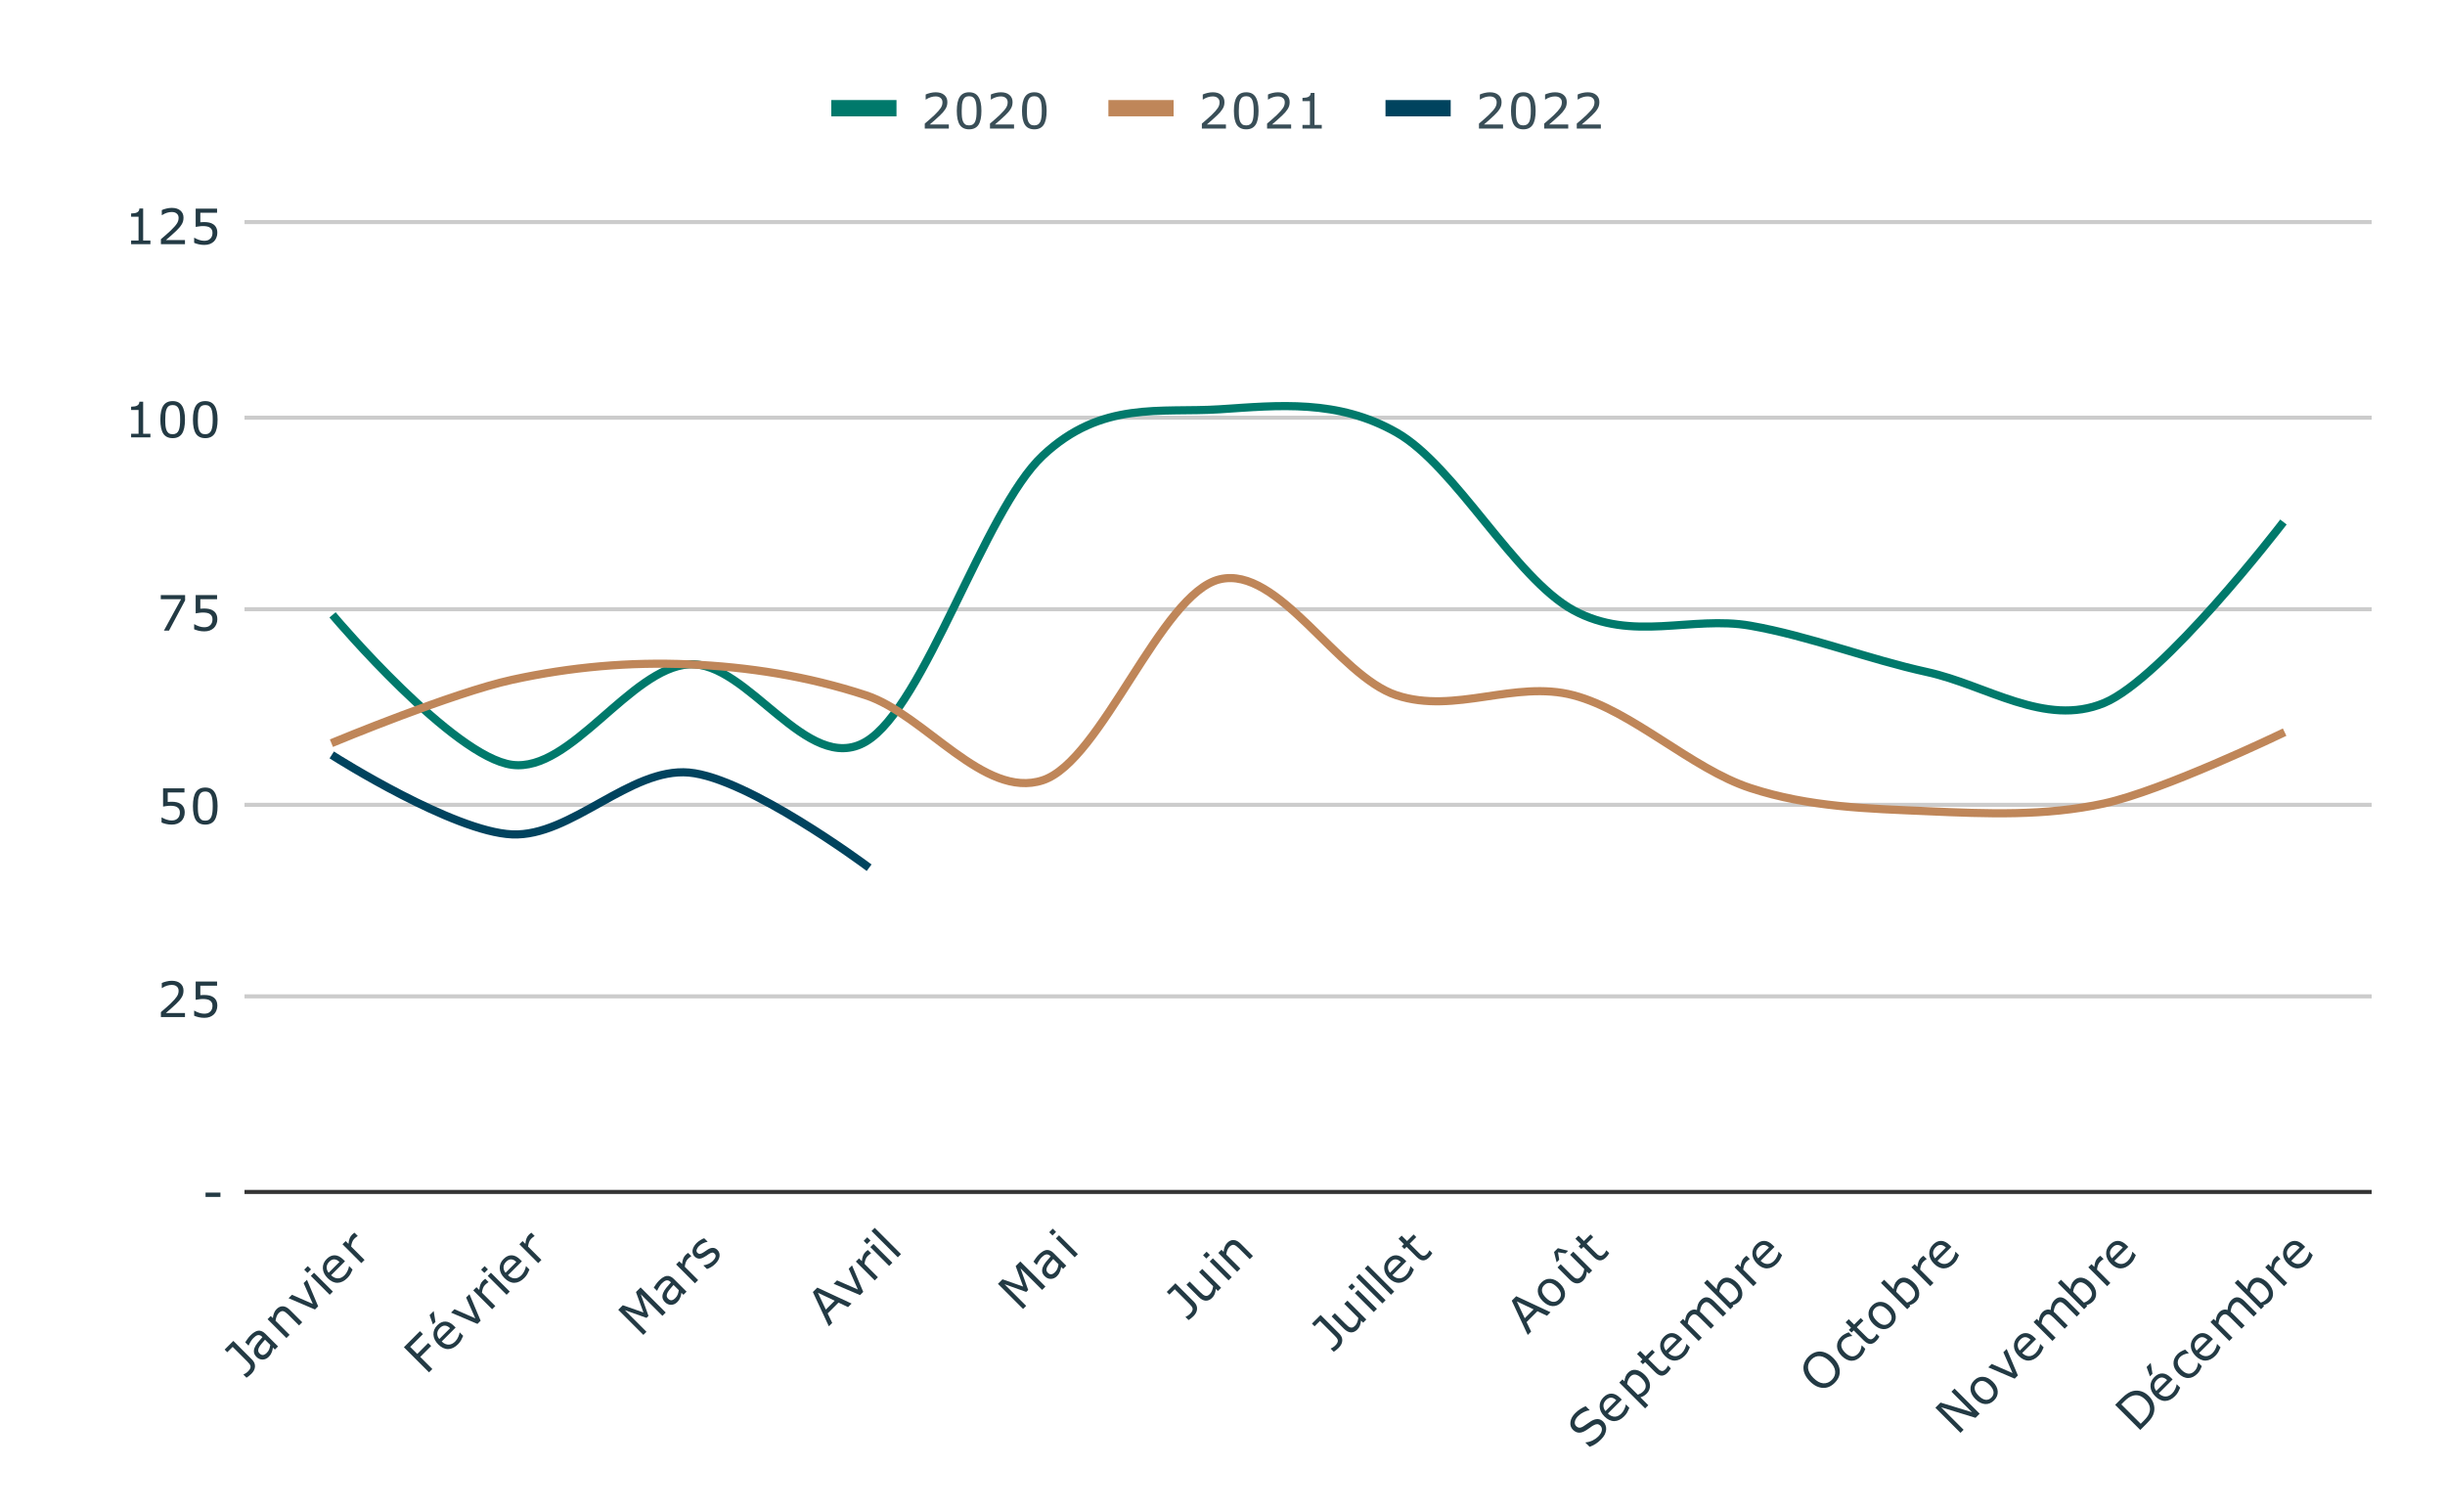 <svg version="1.1" viewBox="0.0 0.0 600.0 371.0" fill="none" stroke="none" stroke-linecap="square" stroke-miterlimit="10" width="600" height="371" xmlns:xlink="http://www.w3.org/1999/xlink" xmlns="http://www.w3.org/2000/svg"><path fill="#ffffff" d="M0 0L600.0 0L600.0 371.0L0 371.0L0 0Z" fill-rule="nonzero"/><path stroke="#333333" stroke-width="1.0" stroke-linecap="butt" d="M60.5 292.5L581.5 292.5" fill-rule="nonzero"/><path stroke="#cccccc" stroke-width="1.0" stroke-linecap="butt" d="M60.5 244.5L581.5 244.5" fill-rule="nonzero"/><path stroke="#cccccc" stroke-width="1.0" stroke-linecap="butt" d="M60.5 197.5L581.5 197.5" fill-rule="nonzero"/><path stroke="#cccccc" stroke-width="1.0" stroke-linecap="butt" d="M60.5 149.5L581.5 149.5" fill-rule="nonzero"/><path stroke="#cccccc" stroke-width="1.0" stroke-linecap="butt" d="M60.5 102.5L581.5 102.5" fill-rule="nonzero"/><path stroke="#cccccc" stroke-width="1.0" stroke-linecap="butt" d="M60.5 54.5L581.5 54.5" fill-rule="nonzero"/><clipPath id="id_0"><path d="M60.55 54.917L581.45 54.917L581.45 292.003L60.55 292.003L60.55 54.917Z" clip-rule="nonzero"/></clipPath><path stroke="#00796b" stroke-width="2.0" stroke-linecap="butt" clip-path="url(#id_0)" d="M82.254 151.648C82.254 151.648 111.193 185.788 125.662 187.685C140.132 189.582 154.601 163.976 169.071 163.028C183.54 162.08 198.01 190.53 212.479 181.995C226.949 173.46 241.418 125.41 255.887 111.817C270.357 98.224 284.826 101.386 299.296 100.437C313.765 99.489 328.235 97.908 342.704 106.127C357.174 114.346 371.643 141.848 386.113 149.751C400.582 157.654 415.051 151.016 429.521 153.544C443.99 156.073 458.46 161.763 472.929 164.925C487.399 168.086 501.868 178.518 516.337 172.511C530.807 166.505 559.746 128.888 559.746 128.888" fill-rule="nonzero"/><path stroke="#bf8659" stroke-width="2.0" stroke-linecap="butt" clip-path="url(#id_0)" d="M82.254 181.995C82.254 181.995 111.193 169.982 125.662 166.821C140.132 163.66 154.601 162.396 169.071 163.028C183.54 163.66 198.01 165.873 212.479 170.615C226.949 175.356 241.418 196.22 255.887 191.478C270.357 186.737 284.826 145.642 299.296 142.164C313.765 138.687 328.235 165.873 342.704 170.615C357.174 175.356 371.643 166.821 386.113 170.615C400.582 174.408 415.051 188.633 429.521 193.375C443.99 198.117 458.46 198.433 472.929 199.065C487.399 199.697 501.868 200.329 516.337 197.168C530.807 194.007 559.746 180.098 559.746 180.098" fill-rule="nonzero"/><path stroke="#00435e" stroke-width="2.0" stroke-linecap="butt" clip-path="url(#id_0)" d="M82.254 185.788C82.254 185.788 111.193 204.123 125.662 204.755C140.132 205.387 154.601 188.317 169.071 189.582C183.54 190.846 212.479 212.342 212.479 212.342" fill-rule="nonzero"/><path fill="#000000" fill-opacity="0.0" clip-path="url(#id_0)" d="M85.254 151.648C85.254 153.305 83.911 154.648 82.254 154.648C80.597 154.648 79.254 153.305 79.254 151.648C79.254 149.991 80.597 148.648 82.254 148.648C83.911 148.648 85.254 149.991 85.254 151.648Z" fill-rule="nonzero"/><path fill="#000000" fill-opacity="0.0" clip-path="url(#id_0)" d="M128.662 187.685C128.662 189.342 127.319 190.685 125.662 190.685C124.006 190.685 122.662 189.342 122.662 187.685C122.662 186.028 124.006 184.685 125.662 184.685C127.319 184.685 128.662 186.028 128.662 187.685Z" fill-rule="nonzero"/><path fill="#000000" fill-opacity="0.0" clip-path="url(#id_0)" d="M172.071 163.028C172.071 164.685 170.728 166.028 169.071 166.028C167.414 166.028 166.071 164.685 166.071 163.028C166.071 161.371 167.414 160.028 169.071 160.028C170.728 160.028 172.071 161.371 172.071 163.028Z" fill-rule="nonzero"/><path fill="#000000" fill-opacity="0.0" clip-path="url(#id_0)" d="M215.479 181.995C215.479 183.652 214.136 184.995 212.479 184.995C210.822 184.995 209.479 183.652 209.479 181.995C209.479 180.338 210.822 178.995 212.479 178.995C214.136 178.995 215.479 180.338 215.479 181.995Z" fill-rule="nonzero"/><path fill="#000000" fill-opacity="0.0" clip-path="url(#id_0)" d="M258.887 111.817C258.887 113.474 257.544 114.817 255.887 114.817C254.231 114.817 252.887 113.474 252.887 111.817C252.887 110.16 254.231 108.817 255.887 108.817C257.544 108.817 258.887 110.16 258.887 111.817Z" fill-rule="nonzero"/><path fill="#000000" fill-opacity="0.0" clip-path="url(#id_0)" d="M302.296 100.437C302.296 102.094 300.953 103.437 299.296 103.437C297.639 103.437 296.296 102.094 296.296 100.437C296.296 98.78 297.639 97.437 299.296 97.437C300.953 97.437 302.296 98.78 302.296 100.437Z" fill-rule="nonzero"/><path fill="#000000" fill-opacity="0.0" clip-path="url(#id_0)" d="M345.704 106.127C345.704 107.784 344.361 109.127 342.704 109.127C341.047 109.127 339.704 107.784 339.704 106.127C339.704 104.47 341.047 103.127 342.704 103.127C344.361 103.127 345.704 104.47 345.704 106.127Z" fill-rule="nonzero"/><path fill="#000000" fill-opacity="0.0" clip-path="url(#id_0)" d="M389.113 149.751C389.113 151.408 387.769 152.751 386.113 152.751C384.456 152.751 383.113 151.408 383.113 149.751C383.113 148.094 384.456 146.751 386.113 146.751C387.769 146.751 389.113 148.094 389.113 149.751Z" fill-rule="nonzero"/><path fill="#000000" fill-opacity="0.0" clip-path="url(#id_0)" d="M432.521 153.544C432.521 155.201 431.178 156.544 429.521 156.544C427.864 156.544 426.521 155.201 426.521 153.544C426.521 151.888 427.864 150.544 429.521 150.544C431.178 150.544 432.521 151.888 432.521 153.544Z" fill-rule="nonzero"/><path fill="#000000" fill-opacity="0.0" clip-path="url(#id_0)" d="M475.929 164.925C475.929 166.581 474.586 167.925 472.929 167.925C471.272 167.925 469.929 166.581 469.929 164.925C469.929 163.268 471.272 161.925 472.929 161.925C474.586 161.925 475.929 163.268 475.929 164.925Z" fill-rule="nonzero"/><path fill="#000000" fill-opacity="0.0" clip-path="url(#id_0)" d="M519.337 172.511C519.337 174.168 517.994 175.511 516.337 175.511C514.681 175.511 513.337 174.168 513.337 172.511C513.337 170.855 514.681 169.511 516.337 169.511C517.994 169.511 519.337 170.855 519.337 172.511Z" fill-rule="nonzero"/><path fill="#000000" fill-opacity="0.0" clip-path="url(#id_0)" d="M562.746 128.888C562.746 130.544 561.403 131.888 559.746 131.888C558.089 131.888 556.746 130.544 556.746 128.888C556.746 127.231 558.089 125.888 559.746 125.888C561.403 125.888 562.746 127.231 562.746 128.888Z" fill-rule="nonzero"/><path fill="#000000" fill-opacity="0.0" clip-path="url(#id_0)" d="M85.254 181.995C85.254 183.652 83.911 184.995 82.254 184.995C80.597 184.995 79.254 183.652 79.254 181.995C79.254 180.338 80.597 178.995 82.254 178.995C83.911 178.995 85.254 180.338 85.254 181.995Z" fill-rule="nonzero"/><path fill="#000000" fill-opacity="0.0" clip-path="url(#id_0)" d="M128.662 166.821C128.662 168.478 127.319 169.821 125.662 169.821C124.006 169.821 122.662 168.478 122.662 166.821C122.662 165.164 124.006 163.821 125.662 163.821C127.319 163.821 128.662 165.164 128.662 166.821Z" fill-rule="nonzero"/><path fill="#000000" fill-opacity="0.0" clip-path="url(#id_0)" d="M172.071 163.028C172.071 164.685 170.728 166.028 169.071 166.028C167.414 166.028 166.071 164.685 166.071 163.028C166.071 161.371 167.414 160.028 169.071 160.028C170.728 160.028 172.071 161.371 172.071 163.028Z" fill-rule="nonzero"/><path fill="#000000" fill-opacity="0.0" clip-path="url(#id_0)" d="M215.479 170.615C215.479 172.272 214.136 173.615 212.479 173.615C210.822 173.615 209.479 172.272 209.479 170.615C209.479 168.958 210.822 167.615 212.479 167.615C214.136 167.615 215.479 168.958 215.479 170.615Z" fill-rule="nonzero"/><path fill="#000000" fill-opacity="0.0" clip-path="url(#id_0)" d="M258.887 191.478C258.887 193.135 257.544 194.478 255.887 194.478C254.231 194.478 252.887 193.135 252.887 191.478C252.887 189.821 254.231 188.478 255.887 188.478C257.544 188.478 258.887 189.821 258.887 191.478Z" fill-rule="nonzero"/><path fill="#000000" fill-opacity="0.0" clip-path="url(#id_0)" d="M302.296 142.164C302.296 143.821 300.953 145.164 299.296 145.164C297.639 145.164 296.296 143.821 296.296 142.164C296.296 140.507 297.639 139.164 299.296 139.164C300.953 139.164 302.296 140.507 302.296 142.164Z" fill-rule="nonzero"/><path fill="#000000" fill-opacity="0.0" clip-path="url(#id_0)" d="M345.704 170.615C345.704 172.272 344.361 173.615 342.704 173.615C341.047 173.615 339.704 172.272 339.704 170.615C339.704 168.958 341.047 167.615 342.704 167.615C344.361 167.615 345.704 168.958 345.704 170.615Z" fill-rule="nonzero"/><path fill="#000000" fill-opacity="0.0" clip-path="url(#id_0)" d="M389.113 170.615C389.113 172.272 387.769 173.615 386.113 173.615C384.456 173.615 383.113 172.272 383.113 170.615C383.113 168.958 384.456 167.615 386.113 167.615C387.769 167.615 389.113 168.958 389.113 170.615Z" fill-rule="nonzero"/><path fill="#000000" fill-opacity="0.0" clip-path="url(#id_0)" d="M432.521 193.375C432.521 195.032 431.178 196.375 429.521 196.375C427.864 196.375 426.521 195.032 426.521 193.375C426.521 191.718 427.864 190.375 429.521 190.375C431.178 190.375 432.521 191.718 432.521 193.375Z" fill-rule="nonzero"/><path fill="#000000" fill-opacity="0.0" clip-path="url(#id_0)" d="M475.929 199.065C475.929 200.722 474.586 202.065 472.929 202.065C471.272 202.065 469.929 200.722 469.929 199.065C469.929 197.408 471.272 196.065 472.929 196.065C474.586 196.065 475.929 197.408 475.929 199.065Z" fill-rule="nonzero"/><path fill="#000000" fill-opacity="0.0" clip-path="url(#id_0)" d="M519.337 197.168C519.337 198.825 517.994 200.168 516.337 200.168C514.681 200.168 513.337 198.825 513.337 197.168C513.337 195.511 514.681 194.168 516.337 194.168C517.994 194.168 519.337 195.511 519.337 197.168Z" fill-rule="nonzero"/><path fill="#000000" fill-opacity="0.0" clip-path="url(#id_0)" d="M562.746 180.098C562.746 181.755 561.403 183.098 559.746 183.098C558.089 183.098 556.746 181.755 556.746 180.098C556.746 178.441 558.089 177.098 559.746 177.098C561.403 177.098 562.746 178.441 562.746 180.098Z" fill-rule="nonzero"/><path fill="#000000" fill-opacity="0.0" clip-path="url(#id_0)" d="M85.254 185.788C85.254 187.445 83.911 188.788 82.254 188.788C80.597 188.788 79.254 187.445 79.254 185.788C79.254 184.131 80.597 182.788 82.254 182.788C83.911 182.788 85.254 184.131 85.254 185.788Z" fill-rule="nonzero"/><path fill="#000000" fill-opacity="0.0" clip-path="url(#id_0)" d="M128.662 204.755C128.662 206.412 127.319 207.755 125.662 207.755C124.006 207.755 122.662 206.412 122.662 204.755C122.662 203.098 124.006 201.755 125.662 201.755C127.319 201.755 128.662 203.098 128.662 204.755Z" fill-rule="nonzero"/><path fill="#000000" fill-opacity="0.0" clip-path="url(#id_0)" d="M172.071 189.582C172.071 191.238 170.728 192.582 169.071 192.582C167.414 192.582 166.071 191.238 166.071 189.582C166.071 187.925 167.414 186.582 169.071 186.582C170.728 186.582 172.071 187.925 172.071 189.582Z" fill-rule="nonzero"/><path fill="#000000" fill-opacity="0.0" clip-path="url(#id_0)" d="M215.479 212.342C215.479 213.999 214.136 215.342 212.479 215.342C210.822 215.342 209.479 213.999 209.479 212.342C209.479 210.685 210.822 209.342 212.479 209.342C214.136 209.342 215.479 210.685 215.479 212.342Z" fill-rule="nonzero"/><path fill="#233a44" d="M54.097 293.722L50.441 293.722L50.441 292.659L54.097 292.659L54.097 293.722Z" fill-rule="nonzero"/><path fill="#233a44" d="M45.394 249.586L39.487 249.586L39.487 248.367Q40.112 247.836 40.722 247.304Q41.347 246.773 41.878 246.257Q43.003 245.164 43.409 244.523Q43.831 243.882 43.831 243.132Q43.831 242.461 43.378 242.086Q42.941 241.695 42.144 241.695Q41.597 241.695 40.972 241.882Q40.362 242.07 39.769 242.461L39.706 242.461L39.706 241.226Q40.128 241.023 40.816 240.851Q41.519 240.679 42.159 240.679Q43.503 240.679 44.269 241.336Q45.034 241.976 45.034 243.086Q45.034 243.586 44.909 244.023Q44.784 244.445 44.534 244.82Q44.3 245.195 43.987 245.554Q43.691 245.898 43.253 246.32Q42.628 246.929 41.956 247.507Q41.284 248.086 40.706 248.586L45.394 248.586L45.394 249.586ZM53.331 246.82Q53.331 247.429 53.097 247.992Q52.878 248.539 52.503 248.914Q52.081 249.32 51.487 249.554Q50.909 249.773 50.144 249.773Q49.425 249.773 48.753 249.617Q48.097 249.461 47.644 249.257L47.644 248.023L47.722 248.023Q48.206 248.32 48.847 248.539Q49.503 248.757 50.112 248.757Q50.534 248.757 50.925 248.648Q51.316 248.523 51.612 248.226Q51.878 247.976 52.003 247.632Q52.144 247.273 52.144 246.804Q52.144 246.351 51.987 246.054Q51.831 245.742 51.55 245.554Q51.253 245.32 50.816 245.242Q50.378 245.148 49.831 245.148Q49.316 245.148 48.831 245.226Q48.362 245.289 48.019 245.351L48.019 240.867L53.269 240.867L53.269 241.882L49.159 241.882L49.159 244.211Q49.409 244.179 49.659 244.179Q49.925 244.164 50.128 244.164Q50.831 244.164 51.362 244.289Q51.894 244.398 52.347 244.711Q52.816 245.023 53.066 245.539Q53.331 246.039 53.331 246.82Z" fill-rule="nonzero"/><path fill="#233a44" d="M45.331 199.403Q45.331 200.012 45.097 200.575Q44.878 201.121 44.503 201.496Q44.081 201.903 43.487 202.137Q42.909 202.356 42.144 202.356Q41.425 202.356 40.753 202.2Q40.097 202.043 39.644 201.84L39.644 200.606L39.722 200.606Q40.206 200.903 40.847 201.121Q41.503 201.34 42.112 201.34Q42.534 201.34 42.925 201.231Q43.316 201.106 43.612 200.809Q43.878 200.559 44.003 200.215Q44.144 199.856 44.144 199.387Q44.144 198.934 43.987 198.637Q43.831 198.325 43.55 198.137Q43.253 197.903 42.816 197.825Q42.378 197.731 41.831 197.731Q41.316 197.731 40.831 197.809Q40.362 197.871 40.019 197.934L40.019 193.45L45.269 193.45L45.269 194.465L41.159 194.465L41.159 196.793Q41.409 196.762 41.659 196.762Q41.925 196.746 42.128 196.746Q42.831 196.746 43.362 196.871Q43.894 196.981 44.347 197.293Q44.816 197.606 45.066 198.121Q45.331 198.621 45.331 199.403ZM53.394 197.809Q53.394 200.153 52.659 201.262Q51.925 202.356 50.378 202.356Q48.8 202.356 48.066 201.246Q47.347 200.121 47.347 197.809Q47.347 195.481 48.081 194.371Q48.816 193.262 50.378 193.262Q51.941 193.262 52.659 194.403Q53.394 195.528 53.394 197.809ZM51.847 200.465Q52.05 199.981 52.128 199.34Q52.206 198.7 52.206 197.809Q52.206 196.918 52.128 196.262Q52.05 195.606 51.847 195.137Q51.644 194.684 51.284 194.465Q50.925 194.231 50.378 194.231Q49.816 194.231 49.456 194.465Q49.097 194.684 48.894 195.153Q48.691 195.59 48.612 196.293Q48.55 196.981 48.55 197.809Q48.55 198.731 48.612 199.356Q48.675 199.965 48.878 200.45Q49.081 200.903 49.425 201.153Q49.784 201.387 50.378 201.387Q50.925 201.387 51.284 201.153Q51.644 200.918 51.847 200.465Z" fill-rule="nonzero"/><path fill="#233a44" d="M45.425 147.329L41.472 154.751L40.222 154.751L44.425 147.048L39.456 147.048L39.456 146.032L45.425 146.032L45.425 147.329ZM53.331 151.985Q53.331 152.595 53.097 153.157Q52.878 153.704 52.503 154.079Q52.081 154.485 51.487 154.72Q50.909 154.939 50.144 154.939Q49.425 154.939 48.753 154.782Q48.097 154.626 47.644 154.423L47.644 153.189L47.722 153.189Q48.206 153.485 48.847 153.704Q49.503 153.923 50.112 153.923Q50.534 153.923 50.925 153.814Q51.316 153.689 51.612 153.392Q51.878 153.142 52.003 152.798Q52.144 152.439 52.144 151.97Q52.144 151.517 51.987 151.22Q51.831 150.907 51.55 150.72Q51.253 150.485 50.816 150.407Q50.378 150.314 49.831 150.314Q49.316 150.314 48.831 150.392Q48.362 150.454 48.019 150.517L48.019 146.032L53.269 146.032L53.269 147.048L49.159 147.048L49.159 149.376Q49.409 149.345 49.659 149.345Q49.925 149.329 50.128 149.329Q50.831 149.329 51.362 149.454Q51.894 149.564 52.347 149.876Q52.816 150.189 53.066 150.704Q53.331 151.204 53.331 151.985Z" fill-rule="nonzero"/><path fill="#233a44" d="M36.909 107.334L32.175 107.334L32.175 106.443L34.003 106.443L34.003 100.6L32.175 100.6L32.175 99.803Q32.55 99.803 32.972 99.74Q33.394 99.678 33.612 99.553Q33.878 99.412 34.034 99.193Q34.191 98.959 34.206 98.584L35.128 98.584L35.128 106.443L36.909 106.443L36.909 107.334ZM45.394 102.975Q45.394 105.318 44.659 106.428Q43.925 107.521 42.378 107.521Q40.8 107.521 40.066 106.412Q39.347 105.287 39.347 102.975Q39.347 100.646 40.081 99.537Q40.816 98.428 42.378 98.428Q43.941 98.428 44.659 99.568Q45.394 100.693 45.394 102.975ZM43.847 105.631Q44.05 105.146 44.128 104.506Q44.206 103.865 44.206 102.975Q44.206 102.084 44.128 101.428Q44.05 100.771 43.847 100.303Q43.644 99.85 43.284 99.631Q42.925 99.396 42.378 99.396Q41.816 99.396 41.456 99.631Q41.097 99.85 40.894 100.318Q40.691 100.756 40.612 101.459Q40.55 102.146 40.55 102.975Q40.55 103.896 40.612 104.521Q40.675 105.131 40.878 105.615Q41.081 106.068 41.425 106.318Q41.784 106.553 42.378 106.553Q42.925 106.553 43.284 106.318Q43.644 106.084 43.847 105.631ZM53.394 102.975Q53.394 105.318 52.659 106.428Q51.925 107.521 50.378 107.521Q48.8 107.521 48.066 106.412Q47.347 105.287 47.347 102.975Q47.347 100.646 48.081 99.537Q48.816 98.428 50.378 98.428Q51.941 98.428 52.659 99.568Q53.394 100.693 53.394 102.975ZM51.847 105.631Q52.05 105.146 52.128 104.506Q52.206 103.865 52.206 102.975Q52.206 102.084 52.128 101.428Q52.05 100.771 51.847 100.303Q51.644 99.85 51.284 99.631Q50.925 99.396 50.378 99.396Q49.816 99.396 49.456 99.631Q49.097 99.85 48.894 100.318Q48.691 100.756 48.612 101.459Q48.55 102.146 48.55 102.975Q48.55 103.896 48.612 104.521Q48.675 105.131 48.878 105.615Q49.081 106.068 49.425 106.318Q49.784 106.553 50.378 106.553Q50.925 106.553 51.284 106.318Q51.644 106.084 51.847 105.631Z" fill-rule="nonzero"/><path fill="#233a44" d="M36.909 59.917L32.175 59.917L32.175 59.026L34.003 59.026L34.003 53.182L32.175 53.182L32.175 52.385Q32.55 52.385 32.972 52.323Q33.394 52.26 33.612 52.135Q33.878 51.995 34.034 51.776Q34.191 51.542 34.206 51.167L35.128 51.167L35.128 59.026L36.909 59.026L36.909 59.917ZM45.394 59.917L39.487 59.917L39.487 58.698Q40.112 58.167 40.722 57.635Q41.347 57.104 41.878 56.589Q43.003 55.495 43.409 54.854Q43.831 54.214 43.831 53.464Q43.831 52.792 43.378 52.417Q42.941 52.026 42.144 52.026Q41.597 52.026 40.972 52.214Q40.362 52.401 39.769 52.792L39.706 52.792L39.706 51.557Q40.128 51.354 40.816 51.182Q41.519 51.01 42.159 51.01Q43.503 51.01 44.269 51.667Q45.034 52.307 45.034 53.417Q45.034 53.917 44.909 54.354Q44.784 54.776 44.534 55.151Q44.3 55.526 43.987 55.885Q43.691 56.229 43.253 56.651Q42.628 57.26 41.956 57.839Q41.284 58.417 40.706 58.917L45.394 58.917L45.394 59.917ZM53.331 57.151Q53.331 57.76 53.097 58.323Q52.878 58.87 52.503 59.245Q52.081 59.651 51.487 59.885Q50.909 60.104 50.144 60.104Q49.425 60.104 48.753 59.948Q48.097 59.792 47.644 59.589L47.644 58.354L47.722 58.354Q48.206 58.651 48.847 58.87Q49.503 59.089 50.112 59.089Q50.534 59.089 50.925 58.979Q51.316 58.854 51.612 58.557Q51.878 58.307 52.003 57.964Q52.144 57.604 52.144 57.135Q52.144 56.682 51.987 56.385Q51.831 56.073 51.55 55.885Q51.253 55.651 50.816 55.573Q50.378 55.479 49.831 55.479Q49.316 55.479 48.831 55.557Q48.362 55.62 48.019 55.682L48.019 51.198L53.269 51.198L53.269 52.214L49.159 52.214L49.159 54.542Q49.409 54.51 49.659 54.51Q49.925 54.495 50.128 54.495Q50.831 54.495 51.362 54.62Q51.894 54.729 52.347 55.042Q52.816 55.354 53.066 55.87Q53.331 56.37 53.331 57.151Z" fill-rule="nonzero"/><path fill="#233a44" d="M61.825 333.612Q62.632 334.419 62.577 335.358Q62.521 336.297 61.693 337.126Q61.494 337.325 61.129 337.623Q60.765 337.921 60.489 338.087L59.726 337.325L59.77 337.28Q59.991 337.17 60.301 336.993Q60.61 336.794 60.875 336.529Q61.251 336.153 61.383 335.844Q61.527 335.524 61.483 335.258Q61.428 334.982 61.218 334.706Q61.008 334.43 60.698 334.12L57.097 330.519L55.782 331.833L55.13 331.182L57.262 329.049L61.825 333.612ZM68.234 330.408L67.46 331.182L66.963 330.684Q66.93 330.872 66.886 331.182Q66.841 331.469 66.742 331.701Q66.643 331.999 66.455 332.32Q66.267 332.64 65.924 332.982Q65.306 333.601 64.455 333.634Q63.604 333.645 62.952 332.993Q62.433 332.474 62.334 331.933Q62.234 331.369 62.466 330.762Q62.698 330.154 63.218 329.502Q63.748 328.839 64.4 328.121L64.278 328Q64.013 327.734 63.748 327.668Q63.483 327.58 63.206 327.657Q62.941 327.723 62.676 327.922Q62.411 328.121 62.157 328.375Q61.859 328.674 61.56 329.149Q61.262 329.602 61.019 330.154L60.975 330.198L60.179 329.403Q60.345 329.104 60.709 328.607Q61.063 328.099 61.483 327.679Q61.969 327.193 62.422 326.917Q62.864 326.63 63.317 326.552Q63.759 326.486 64.201 326.663Q64.643 326.817 65.096 327.27L68.234 330.408ZM66.322 330.044L65.029 328.751Q64.698 329.127 64.256 329.657Q63.814 330.187 63.615 330.541Q63.361 330.972 63.361 331.391Q63.361 331.789 63.715 332.143Q64.112 332.541 64.543 332.507Q64.985 332.463 65.482 331.966Q65.891 331.557 66.079 331.06Q66.256 330.552 66.322 330.044ZM74.167 324.475L73.382 325.26L70.742 322.619Q70.432 322.31 70.112 322.078Q69.791 321.823 69.537 321.768Q69.261 321.691 68.985 321.812Q68.709 321.912 68.399 322.221Q68.079 322.542 67.88 323.05Q67.692 323.547 67.615 324.11L71.073 327.569L70.289 328.353L65.659 323.724L66.444 322.939L66.963 323.459Q67.018 322.785 67.239 322.232Q67.449 321.669 67.869 321.249Q68.609 320.509 69.46 320.564Q70.311 320.619 71.161 321.47L74.167 324.475ZM75.327 314.056L78.078 320.564L77.293 321.348L70.808 318.575L71.648 317.735L76.763 319.978L74.509 314.874L75.327 314.056ZM76.332 311.504L75.459 312.377L74.653 311.57L75.526 310.698L76.332 311.504ZM81.691 316.951L80.906 317.735L76.277 313.106L77.061 312.322L81.691 316.951ZM84.663 309.515L81.249 312.929Q81.669 313.349 82.122 313.537Q82.575 313.725 82.994 313.703Q83.403 313.692 83.801 313.493Q84.199 313.294 84.552 312.94Q85.027 312.465 85.315 311.802Q85.613 311.128 85.635 310.753L85.679 310.709L86.519 311.548Q86.287 312.112 86 312.642Q85.701 313.161 85.248 313.614Q84.099 314.763 82.829 314.797Q81.558 314.808 80.409 313.659Q79.271 312.521 79.227 311.239Q79.172 309.946 80.177 308.941Q81.116 308.002 82.177 308.046Q83.226 308.079 84.243 309.096L84.663 309.515ZM83.304 309.681Q82.685 309.062 82.044 309.04Q81.414 309.007 80.796 309.626Q80.166 310.256 80.155 310.996Q80.155 311.725 80.652 312.333L83.304 309.681ZM87.789 303.295L87.745 303.339Q87.524 303.472 87.348 303.627Q87.171 303.759 86.939 303.991Q86.585 304.345 86.408 304.853Q86.232 305.339 86.176 305.902L89.458 309.184L88.673 309.968L84.044 305.339L84.828 304.555L85.513 305.24Q85.602 304.4 85.801 303.892Q86 303.383 86.364 303.019Q86.574 302.809 86.674 302.732Q86.773 302.654 86.994 302.5L87.789 303.295Z" fill-rule="nonzero"/><path fill="#233a44" d="M103.786 327.392L100.66 330.519L102.394 332.253L105.079 329.568L105.808 330.298L103.123 332.982L106.096 335.955L105.278 336.772L99.113 330.607L103.057 326.663L103.786 327.392ZM111.808 325.779L108.394 329.193Q108.813 329.613 109.266 329.8Q109.719 329.988 110.139 329.966Q110.548 329.955 110.946 329.756Q111.344 329.557 111.697 329.204Q112.172 328.729 112.459 328.066Q112.758 327.392 112.78 327.016L112.824 326.972L113.664 327.812Q113.432 328.375 113.144 328.906Q112.846 329.425 112.393 329.878Q111.244 331.027 109.974 331.06Q108.703 331.071 107.554 329.922Q106.416 328.784 106.372 327.502Q106.316 326.21 107.322 325.204Q108.261 324.265 109.322 324.309Q110.371 324.342 111.388 325.359L111.808 325.779ZM110.449 325.945Q109.83 325.326 109.189 325.304Q108.559 325.271 107.941 325.889Q107.311 326.519 107.3 327.259Q107.3 327.989 107.797 328.596L110.449 325.945ZM106.427 321.724L106.858 324.409L106.239 325.027L105.422 322.729L106.427 321.724ZM115.2 317.592L117.951 324.099L117.166 324.884L110.681 322.111L111.52 321.271L116.636 323.514L114.382 318.409L115.2 317.592ZM119.884 314.609L119.84 314.653Q119.619 314.786 119.442 314.94Q119.265 315.073 119.033 315.305Q118.68 315.658 118.503 316.167Q118.326 316.653 118.271 317.216L121.552 320.498L120.768 321.282L116.139 316.653L116.923 315.868L117.608 316.553Q117.697 315.714 117.895 315.205Q118.094 314.697 118.459 314.333Q118.669 314.123 118.768 314.045Q118.868 313.968 119.089 313.813L119.884 314.609ZM119.74 311.504L118.868 312.377L118.061 311.57L118.934 310.698L119.74 311.504ZM125.099 316.951L124.315 317.735L119.685 313.106L120.47 312.322L125.099 316.951ZM128.071 309.515L124.657 312.929Q125.077 313.349 125.53 313.537Q125.983 313.725 126.403 313.703Q126.812 313.692 127.209 313.493Q127.607 313.294 127.961 312.94Q128.436 312.465 128.723 311.802Q129.021 311.128 129.043 310.753L129.088 310.709L129.927 311.548Q129.695 312.112 129.408 312.642Q129.11 313.161 128.657 313.614Q127.508 314.763 126.237 314.797Q124.966 314.808 123.817 313.659Q122.679 312.521 122.635 311.239Q122.58 309.946 123.585 308.941Q124.525 308.002 125.585 308.046Q126.635 308.079 127.651 309.096L128.071 309.515ZM126.712 309.681Q126.093 309.062 125.453 309.04Q124.823 309.007 124.204 309.626Q123.574 310.256 123.563 310.996Q123.563 311.725 124.06 312.333L126.712 309.681ZM131.198 303.295L131.154 303.339Q130.933 303.472 130.756 303.626Q130.579 303.759 130.347 303.991Q129.994 304.345 129.817 304.853Q129.64 305.339 129.585 305.902L132.866 309.184L132.082 309.968L127.452 305.339L128.237 304.555L128.922 305.24Q129.01 304.4 129.209 303.892Q129.408 303.383 129.773 303.019Q129.982 302.809 130.082 302.732Q130.181 302.654 130.402 302.5L131.198 303.295Z" fill-rule="nonzero"/><path fill="#233a44" d="M163.37 322.089L162.552 322.906L157.238 317.592L159.138 322.917L158.652 323.403L153.327 321.503L158.641 326.817L157.879 327.58L151.714 321.415L152.829 320.299L157.901 322.078L156.067 317.062L157.205 315.924L163.37 322.089ZM168.485 316.973L167.712 317.747L167.215 317.249Q167.182 317.437 167.137 317.747Q167.093 318.034 166.994 318.266Q166.894 318.564 166.706 318.885Q166.519 319.205 166.176 319.547Q165.557 320.166 164.707 320.199Q163.856 320.21 163.204 319.558Q162.685 319.039 162.585 318.498Q162.486 317.934 162.718 317.327Q162.95 316.719 163.469 316.067Q164 315.404 164.651 314.686L164.53 314.565Q164.265 314.299 164 314.233Q163.734 314.145 163.458 314.222Q163.193 314.288 162.928 314.487Q162.663 314.686 162.409 314.94Q162.11 315.238 161.812 315.714Q161.514 316.167 161.271 316.719L161.226 316.763L160.431 315.968Q160.597 315.669 160.961 315.172Q161.315 314.664 161.735 314.244Q162.221 313.758 162.674 313.482Q163.116 313.195 163.569 313.117Q164.011 313.051 164.453 313.228Q164.894 313.382 165.347 313.835L168.485 316.973ZM166.574 316.609L165.281 315.316Q164.95 315.692 164.508 316.222Q164.066 316.752 163.867 317.106Q163.613 317.537 163.613 317.956Q163.613 318.354 163.966 318.708Q164.364 319.106 164.795 319.072Q165.237 319.028 165.734 318.531Q166.143 318.122 166.331 317.625Q166.508 317.117 166.574 316.609ZM169.656 308.245L169.612 308.289Q169.391 308.422 169.214 308.576Q169.038 308.709 168.806 308.941Q168.452 309.294 168.275 309.803Q168.099 310.289 168.043 310.852L171.325 314.134L170.54 314.918L165.911 310.289L166.695 309.504L167.38 310.189Q167.469 309.35 167.668 308.841Q167.867 308.333 168.231 307.969Q168.441 307.759 168.541 307.681Q168.64 307.604 168.861 307.449L169.656 308.245ZM176.054 306.731Q176.694 307.372 176.573 308.311Q176.451 309.228 175.545 310.134Q175.026 310.653 174.474 310.963Q173.932 311.261 173.49 311.416L172.617 310.543L172.662 310.499Q173.302 310.41 173.921 310.123Q174.529 309.825 174.949 309.405Q175.457 308.897 175.578 308.444Q175.711 307.98 175.357 307.626Q175.081 307.35 174.783 307.383Q174.485 307.394 173.943 307.737Q173.744 307.869 173.424 308.101Q173.104 308.311 172.816 308.466Q172.054 308.919 171.49 308.863Q170.916 308.797 170.463 308.344Q170.176 308.057 170.043 307.681Q169.911 307.306 169.944 306.875Q169.988 306.455 170.231 305.991Q170.474 305.505 170.916 305.063Q171.336 304.643 171.855 304.323Q172.385 303.991 172.805 303.858L173.645 304.698L173.601 304.742Q173.081 304.82 172.507 305.107Q171.932 305.372 171.524 305.781Q171.093 306.212 170.96 306.676Q170.828 307.118 171.148 307.438Q171.435 307.726 171.756 307.692Q172.087 307.67 172.562 307.372Q172.827 307.195 173.148 306.985Q173.457 306.764 173.678 306.632Q174.341 306.212 174.949 306.223Q175.545 306.223 176.054 306.731Z" fill-rule="nonzero"/><path fill="#233a44" d="M208.977 319.89L208.104 320.763L205.773 319.647L203.11 322.31L204.226 324.641L203.397 325.469L199.475 317.062L200.569 315.968L208.977 319.89ZM204.834 319.194L200.712 317.238L202.657 321.37L204.834 319.194ZM209.087 310.521L211.838 317.028L211.054 317.813L204.568 315.04L205.408 314.2L210.524 316.443L208.27 311.338L209.087 310.521ZM213.772 307.538L213.728 307.582Q213.507 307.714 213.33 307.869Q213.153 308.002 212.921 308.234Q212.568 308.587 212.391 309.096Q212.214 309.582 212.159 310.145L215.44 313.427L214.656 314.211L210.026 309.582L210.811 308.797L211.496 309.482Q211.584 308.643 211.783 308.134Q211.982 307.626 212.347 307.261Q212.556 307.051 212.656 306.974Q212.755 306.897 212.976 306.742L213.772 307.538ZM213.628 304.433L212.755 305.306L211.949 304.499L212.822 303.626L213.628 304.433ZM218.987 309.88L218.202 310.664L213.573 306.035L214.357 305.251L218.987 309.88ZM221.108 307.759L220.324 308.543L213.871 302.091L214.656 301.306L221.108 307.759Z" fill-rule="nonzero"/><path fill="#233a44" d="M256.55 315.725L255.733 316.542L250.418 311.228L252.319 316.553L251.833 317.039L246.507 315.139L251.822 320.453L251.059 321.216L244.894 315.051L246.01 313.935L251.081 315.714L249.247 310.698L250.385 309.56L256.55 315.725ZM261.666 310.609L260.892 311.383L260.395 310.885Q260.362 311.073 260.318 311.383Q260.274 311.67 260.174 311.902Q260.075 312.2 259.887 312.521Q259.699 312.841 259.357 313.183Q258.738 313.802 257.887 313.835Q257.037 313.846 256.385 313.195Q255.865 312.675 255.766 312.134Q255.667 311.57 255.899 310.963Q256.131 310.355 256.65 309.703Q257.18 309.04 257.832 308.322L257.711 308.201Q257.445 307.935 257.18 307.869Q256.915 307.781 256.639 307.858Q256.374 307.924 256.108 308.123Q255.843 308.322 255.589 308.576Q255.291 308.875 254.993 309.35Q254.694 309.803 254.451 310.355L254.407 310.399L253.612 309.604Q253.777 309.305 254.142 308.808Q254.495 308.3 254.915 307.88Q255.401 307.394 255.854 307.118Q256.296 306.831 256.749 306.753Q257.191 306.687 257.633 306.864Q258.075 307.018 258.528 307.471L261.666 310.609ZM259.755 310.245L258.462 308.952Q258.13 309.327 257.688 309.858Q257.246 310.388 257.048 310.742Q256.793 311.173 256.793 311.592Q256.793 311.99 257.147 312.344Q257.545 312.742 257.976 312.708Q258.418 312.664 258.915 312.167Q259.324 311.758 259.511 311.261Q259.688 310.753 259.755 310.245ZM259.158 302.312L258.285 303.185L257.478 302.378L258.351 301.505L259.158 302.312ZM264.516 307.759L263.732 308.543L259.103 303.914L259.887 303.129L264.516 307.759Z" fill-rule="nonzero"/><path fill="#233a44" d="M293.009 319.47Q293.816 320.277 293.76 321.216Q293.705 322.155 292.877 322.984Q292.678 323.182 292.313 323.481Q291.949 323.779 291.672 323.945L290.91 323.182L290.954 323.138Q291.175 323.028 291.485 322.851Q291.794 322.652 292.059 322.387Q292.435 322.011 292.567 321.702Q292.711 321.382 292.667 321.116Q292.611 320.84 292.402 320.564Q292.192 320.288 291.882 319.978L288.28 316.377L286.966 317.691L286.314 317.039L288.446 314.907L293.009 319.47ZM299.66 316.023L298.876 316.807L298.357 316.288Q298.29 316.995 298.092 317.526Q297.893 318.056 297.462 318.487Q296.733 319.216 295.882 319.183Q295.02 319.139 294.158 318.277L291.153 315.272L291.938 314.487L294.578 317.128Q294.921 317.47 295.208 317.691Q295.495 317.912 295.782 317.979Q296.07 318.045 296.335 317.956Q296.589 317.857 296.931 317.514Q297.23 317.216 297.429 316.708Q297.639 316.189 297.705 315.636L294.247 312.178L295.031 311.394L299.66 316.023ZM296.909 307.969L296.036 308.841L295.23 308.035L296.103 307.162L296.909 307.969ZM302.268 313.416L301.483 314.2L296.854 309.571L297.639 308.786L302.268 313.416ZM307.472 308.212L306.687 308.996L304.047 306.355Q303.737 306.046 303.417 305.814Q303.097 305.56 302.842 305.505Q302.566 305.427 302.29 305.549Q302.014 305.648 301.704 305.958Q301.384 306.278 301.185 306.786Q300.997 307.284 300.92 307.847L304.378 311.305L303.594 312.09L298.964 307.46L299.749 306.676L300.268 307.195Q300.323 306.521 300.544 305.969Q300.754 305.405 301.174 304.985Q301.914 304.245 302.765 304.3Q303.616 304.356 304.467 305.206L307.472 308.212Z" fill-rule="nonzero"/><path fill="#233a44" d="M328.639 327.248Q329.446 328.055 329.391 328.994Q329.335 329.933 328.507 330.762Q328.308 330.961 327.943 331.259Q327.579 331.557 327.303 331.723L326.54 330.961L326.584 330.916Q326.805 330.806 327.115 330.629Q327.424 330.43 327.689 330.165Q328.065 329.789 328.197 329.48Q328.341 329.16 328.297 328.894Q328.242 328.618 328.032 328.342Q327.822 328.066 327.512 327.757L323.911 324.155L322.596 325.469L321.944 324.818L324.076 322.685L328.639 327.248ZM335.291 323.801L334.506 324.586L333.987 324.066Q333.921 324.773 333.722 325.304Q333.523 325.834 333.092 326.265Q332.363 326.994 331.512 326.961Q330.65 326.917 329.788 326.055L326.783 323.05L327.568 322.265L330.208 324.906Q330.551 325.248 330.838 325.469Q331.125 325.69 331.413 325.757Q331.7 325.823 331.965 325.735Q332.219 325.635 332.562 325.293Q332.86 324.994 333.059 324.486Q333.269 323.967 333.335 323.414L329.877 319.956L330.661 319.172L335.291 323.801ZM332.539 315.747L331.667 316.62L330.86 315.813L331.733 314.94L332.539 315.747ZM337.898 321.194L337.114 321.978L332.484 317.349L333.269 316.564L337.898 321.194ZM340.019 319.072L339.235 319.857L332.783 313.404L333.567 312.62L340.019 319.072ZM342.141 316.951L341.356 317.735L334.904 311.283L335.688 310.499L342.141 316.951ZM345.113 309.515L341.699 312.929Q342.119 313.349 342.572 313.537Q343.025 313.725 343.444 313.703Q343.853 313.692 344.251 313.493Q344.649 313.294 345.002 312.94Q345.477 312.465 345.765 311.802Q346.063 311.128 346.085 310.753L346.129 310.709L346.969 311.548Q346.737 312.112 346.45 312.642Q346.151 313.161 345.698 313.614Q344.549 314.763 343.279 314.797Q342.008 314.808 340.859 313.659Q339.721 312.521 339.677 311.239Q339.622 309.946 340.627 308.941Q341.566 308.002 342.627 308.046Q343.676 308.079 344.693 309.096L345.113 309.515ZM343.754 309.681Q343.135 309.062 342.494 309.04Q341.864 309.007 341.246 309.626Q340.616 310.256 340.605 310.996Q340.605 311.725 341.102 312.333L343.754 309.681ZM351.488 307.516Q351.333 307.803 351.101 308.101Q350.88 308.388 350.681 308.587Q349.974 309.294 349.223 309.294Q348.471 309.272 347.632 308.433L345.168 305.969L344.638 306.499L343.986 305.847L344.516 305.317L343.19 303.991L343.964 303.218L345.29 304.544L346.903 302.93L347.554 303.582L345.941 305.195L348.052 307.306Q348.416 307.67 348.637 307.869Q348.858 308.046 349.134 308.123Q349.4 308.19 349.632 308.112Q349.875 308.024 350.195 307.703Q350.383 307.516 350.538 307.25Q350.692 306.985 350.748 306.864L350.792 306.82L351.488 307.516Z" fill-rule="nonzero"/><path fill="#233a44" d="M380.489 322.011L379.616 322.884L377.285 321.768L374.622 324.431L375.738 326.762L374.909 327.591L370.987 319.183L372.081 318.089L380.489 322.011ZM376.346 321.315L372.224 319.36L374.169 323.492L376.346 321.315ZM382.853 315.029Q383.98 316.156 384.057 317.404Q384.135 318.63 383.163 319.603Q382.179 320.586 380.953 320.509Q379.715 320.42 378.588 319.293Q377.45 318.155 377.373 316.929Q377.285 315.692 378.268 314.708Q379.24 313.736 380.478 313.824Q381.715 313.891 382.853 315.029ZM382.058 315.824Q381.152 314.918 380.367 314.841Q379.572 314.752 378.942 315.382Q378.312 316.012 378.401 316.807Q378.489 317.581 379.395 318.487Q380.257 319.349 381.052 319.459Q381.859 319.558 382.489 318.929Q383.118 318.299 383.03 317.503Q382.93 316.697 382.058 315.824ZM390.72 311.78L389.935 312.565L389.416 312.045Q389.35 312.753 389.151 313.283Q388.952 313.813 388.521 314.244Q387.792 314.973 386.941 314.94Q386.079 314.896 385.218 314.034L382.212 311.029L382.997 310.245L385.637 312.885Q385.98 313.228 386.267 313.449Q386.554 313.67 386.842 313.736Q387.129 313.802 387.394 313.714Q387.648 313.614 387.991 313.272Q388.289 312.974 388.488 312.465Q388.698 311.946 388.764 311.394L385.306 307.935L386.09 307.151L390.72 311.78ZM384.82 306.941L384.168 307.593L382.334 307.306L382.632 309.129L381.991 309.769L381.362 307.239L382.301 306.3L384.82 306.941ZM394.896 307.516Q394.741 307.803 394.509 308.101Q394.288 308.388 394.09 308.587Q393.382 309.294 392.631 309.294Q391.88 309.272 391.04 308.433L388.576 305.969L388.046 306.499L387.394 305.847L387.924 305.317L386.599 303.991L387.372 303.218L388.698 304.544L390.311 302.93L390.963 303.582L389.35 305.195L391.46 307.306Q391.825 307.67 392.046 307.869Q392.267 308.046 392.543 308.123Q392.808 308.19 393.04 308.112Q393.283 308.024 393.603 307.703Q393.791 307.516 393.946 307.25Q394.101 306.985 394.156 306.864L394.2 306.82L394.896 307.516Z" fill-rule="nonzero"/><path fill="#233a44" d="M393.481 348.914Q393.834 349.268 394.011 349.798Q394.199 350.318 394.143 350.859Q394.077 351.456 393.79 352.052Q393.492 352.638 392.873 353.257Q392.21 353.919 391.547 354.339Q390.895 354.748 390.089 355.046L389.061 354.019L389.127 353.953Q389.989 353.886 390.807 353.489Q391.635 353.08 392.177 352.538Q392.939 351.776 393.072 351.069Q393.215 350.351 392.74 349.876Q392.331 349.467 391.934 349.489Q391.536 349.489 391.017 349.787Q390.619 350.008 390.21 350.329Q389.79 350.638 389.304 350.947Q388.299 351.599 387.481 351.577Q386.675 351.544 386.001 350.87Q385.227 350.097 385.382 348.948Q385.537 347.799 386.542 346.793Q387.194 346.141 387.868 345.732Q388.531 345.313 389.127 345.07L390.1 346.042L390.044 346.097Q389.393 346.152 388.63 346.539Q387.857 346.915 387.26 347.511Q386.597 348.174 386.476 348.848Q386.343 349.511 386.774 349.942Q387.161 350.329 387.581 350.351Q388 350.373 388.608 349.986Q388.928 349.776 389.503 349.378Q390.078 348.959 390.508 348.705Q391.381 348.207 392.099 348.24Q392.818 348.252 393.481 348.914ZM397.988 343.456L394.574 346.87Q394.994 347.29 395.447 347.478Q395.9 347.666 396.32 347.644Q396.729 347.633 397.127 347.434Q397.524 347.235 397.878 346.882Q398.353 346.406 398.64 345.744Q398.938 345.07 398.961 344.694L399.005 344.65L399.844 345.489Q399.612 346.053 399.325 346.583Q399.027 347.102 398.574 347.555Q397.425 348.705 396.154 348.738Q394.884 348.749 393.735 347.6Q392.597 346.462 392.552 345.18Q392.497 343.887 393.503 342.882Q394.442 341.943 395.502 341.987Q396.552 342.02 397.568 343.037L397.988 343.456ZM396.629 343.622Q396.011 343.003 395.37 342.981Q394.74 342.948 394.121 343.567Q393.492 344.197 393.481 344.937Q393.481 345.666 393.978 346.274L396.629 343.622ZM403.7 337.457Q404.264 338.021 404.573 338.661Q404.883 339.28 404.905 339.899Q404.938 340.484 404.728 341.026Q404.529 341.556 404.12 341.965Q403.756 342.33 403.38 342.55Q403.015 342.76 402.551 342.893L404.496 344.838L403.711 345.622L397.37 339.28L398.154 338.496L398.64 338.982Q398.684 338.407 398.894 337.844Q399.104 337.28 399.546 336.838Q400.386 335.999 401.491 336.175Q402.584 336.341 403.7 337.457ZM402.916 338.286Q402.087 337.457 401.391 337.336Q400.695 337.192 400.099 337.789Q399.767 338.12 399.568 338.606Q399.369 339.092 399.292 339.634L401.922 342.263Q402.397 342.075 402.684 341.899Q402.982 341.711 403.281 341.413Q403.932 340.761 403.855 339.954Q403.778 339.148 402.916 338.286ZM410.02 335.8Q409.865 336.087 409.633 336.385Q409.412 336.673 409.214 336.872Q408.507 337.579 407.755 337.579Q407.004 337.557 406.164 336.717L403.7 334.253L403.17 334.783L402.518 334.132L403.049 333.601L401.723 332.275L402.496 331.502L403.822 332.828L405.435 331.215L406.087 331.867L404.474 333.48L406.584 335.59Q406.949 335.954 407.17 336.153Q407.391 336.33 407.667 336.408Q407.932 336.474 408.164 336.396Q408.407 336.308 408.727 335.988Q408.915 335.8 409.07 335.535Q409.225 335.269 409.28 335.148L409.324 335.104L410.02 335.8ZM412.838 328.607L409.424 332.021Q409.843 332.441 410.296 332.629Q410.749 332.817 411.169 332.795Q411.578 332.784 411.976 332.585Q412.373 332.386 412.727 332.032Q413.202 331.557 413.489 330.894Q413.788 330.22 413.81 329.845L413.854 329.8L414.694 330.64Q414.462 331.204 414.174 331.734Q413.876 332.253 413.423 332.706Q412.274 333.855 411.003 333.888Q409.733 333.899 408.584 332.75Q407.446 331.612 407.402 330.331Q407.346 329.038 408.352 328.033Q409.291 327.094 410.352 327.138Q411.401 327.171 412.418 328.187L412.838 328.607ZM411.479 328.773Q410.86 328.154 410.219 328.132Q409.589 328.099 408.971 328.718Q408.341 329.347 408.33 330.088Q408.33 330.817 408.827 331.425L411.479 328.773ZM423.61 322.299L422.825 323.083L420.185 320.442Q419.887 320.144 419.577 319.901Q419.279 319.647 419.025 319.57Q418.76 319.481 418.494 319.57Q418.229 319.658 417.887 320Q417.566 320.321 417.401 320.818Q417.224 321.304 417.158 321.879Q417.268 321.967 417.401 322.1Q417.533 322.21 417.655 322.332L420.616 325.293L419.842 326.066L417.202 323.425Q416.903 323.127 416.594 322.884Q416.296 322.63 416.042 322.553Q415.765 322.475 415.5 322.564Q415.235 322.652 414.904 322.984Q414.583 323.304 414.417 323.779Q414.252 324.254 414.174 324.818L417.633 328.276L416.848 329.06L412.219 324.431L413.003 323.646L413.523 324.166Q413.578 323.492 413.777 322.961Q413.964 322.42 414.373 322.011Q414.837 321.547 415.368 321.415Q415.898 321.282 416.417 321.47Q416.484 320.608 416.693 320.045Q416.914 319.47 417.356 319.028Q418.119 318.266 418.947 318.365Q419.776 318.465 420.605 319.293L423.61 322.299ZM426.35 314.852Q426.935 315.437 427.234 316.067Q427.532 316.697 427.565 317.282Q427.609 317.901 427.422 318.42Q427.234 318.94 426.814 319.36Q426.416 319.757 426.018 319.956Q425.643 320.155 425.19 320.277L425.356 320.553L424.626 321.282L418.174 314.83L418.958 314.045L421.268 316.354Q421.334 315.758 421.522 315.216Q421.709 314.675 422.174 314.211Q422.991 313.393 424.096 313.548Q425.201 313.703 426.35 314.852ZM425.565 315.68Q424.737 314.852 424.041 314.708Q423.345 314.542 422.737 315.15Q422.395 315.493 422.185 315.99Q421.986 316.476 421.919 317.006L424.571 319.658Q425.057 319.481 425.344 319.304Q425.643 319.117 425.941 318.818Q426.593 318.166 426.538 317.382Q426.471 316.586 425.565 315.68ZM429.399 308.952L429.355 308.996Q429.134 309.129 428.957 309.283Q428.781 309.416 428.549 309.648Q428.195 310.002 428.018 310.51Q427.841 310.996 427.786 311.559L431.068 314.841L430.283 315.625L425.654 310.996L426.438 310.211L427.123 310.896Q427.212 310.057 427.411 309.548Q427.609 309.04 427.974 308.676Q428.184 308.466 428.283 308.388Q428.383 308.311 428.604 308.156L429.399 308.952ZM435.465 305.98L432.051 309.394Q432.471 309.814 432.924 310.002Q433.377 310.189 433.797 310.167Q434.205 310.156 434.603 309.957Q435.001 309.758 435.354 309.405Q435.83 308.93 436.117 308.267Q436.415 307.593 436.437 307.217L436.481 307.173L437.321 308.013Q437.089 308.576 436.802 309.107Q436.503 309.626 436.051 310.079Q434.901 311.228 433.631 311.261Q432.36 311.272 431.211 310.123Q430.073 308.985 430.029 307.703Q429.974 306.411 430.979 305.405Q431.918 304.466 432.979 304.51Q434.029 304.543 435.045 305.56L435.465 305.98ZM434.106 306.146Q433.487 305.527 432.846 305.505Q432.217 305.472 431.598 306.09Q430.968 306.72 430.957 307.46Q430.957 308.19 431.454 308.797L434.106 306.146Z" fill-rule="nonzero"/><path fill="#233a44" d="M446.733 331.668Q447.518 331.701 448.324 332.11Q449.131 332.496 449.893 333.259Q450.655 334.021 451.053 334.839Q451.451 335.634 451.473 336.408Q451.517 337.203 451.219 337.943Q450.909 338.672 450.235 339.346Q449.584 339.998 448.843 340.319Q448.092 340.628 447.297 340.584Q446.523 340.54 445.717 340.153Q444.921 339.755 444.159 338.993Q443.407 338.242 443.01 337.446Q442.601 336.64 442.568 335.833Q442.524 335.06 442.855 334.308Q443.175 333.546 443.805 332.916Q444.468 332.253 445.219 331.944Q445.96 331.623 446.733 331.668ZM449.042 334.109Q447.838 332.905 446.645 332.795Q445.451 332.684 444.523 333.612Q443.584 334.551 443.695 335.745Q443.805 336.938 445.01 338.142Q446.225 339.357 447.407 339.457Q448.6 339.545 449.528 338.617Q450.445 337.7 450.346 336.518Q450.258 335.325 449.042 334.109ZM457.737 331.005Q457.539 331.579 457.284 332.032Q457.041 332.474 456.644 332.872Q456.146 333.369 455.583 333.645Q455.019 333.922 454.423 333.922Q453.815 333.933 453.196 333.645Q452.567 333.347 451.959 332.739Q450.821 331.601 450.799 330.342Q450.777 329.06 451.804 328.033Q452.202 327.635 452.699 327.381Q453.196 327.105 453.672 326.939L454.544 327.812L454.5 327.856Q453.859 327.922 453.34 328.154Q452.81 328.375 452.445 328.74Q451.782 329.403 451.849 330.242Q451.915 331.06 452.777 331.922Q453.616 332.761 454.434 332.85Q455.252 332.916 455.937 332.231Q456.169 331.999 456.356 331.701Q456.544 331.38 456.633 331.093Q456.721 330.828 456.765 330.585Q456.82 330.331 456.831 330.187L456.876 330.143L457.737 331.005ZM461.207 328.022Q461.052 328.309 460.82 328.607Q460.599 328.894 460.4 329.093Q459.693 329.8 458.942 329.8Q458.19 329.778 457.351 328.939L454.887 326.475L454.357 327.005L453.705 326.353L454.235 325.823L452.909 324.497L453.683 323.724L455.008 325.05L456.622 323.437L457.273 324.088L455.66 325.701L457.771 327.812Q458.135 328.176 458.356 328.375Q458.577 328.552 458.853 328.629Q459.118 328.696 459.351 328.618Q459.594 328.53 459.914 328.209Q460.102 328.022 460.256 327.757Q460.411 327.491 460.466 327.37L460.511 327.326L461.207 328.022ZM464.013 320.685Q465.14 321.812 465.217 323.061Q465.295 324.287 464.322 325.26Q463.339 326.243 462.113 326.166Q460.875 326.077 459.748 324.95Q458.61 323.812 458.533 322.586Q458.445 321.348 459.428 320.365Q460.4 319.393 461.638 319.481Q462.875 319.547 464.013 320.685ZM463.217 321.481Q462.312 320.575 461.527 320.498Q460.732 320.409 460.102 321.039Q459.472 321.669 459.56 322.464Q459.649 323.238 460.555 324.144Q461.417 325.005 462.212 325.116Q463.019 325.215 463.648 324.586Q464.278 323.956 464.19 323.16Q464.09 322.354 463.217 321.481ZM469.758 314.852Q470.344 315.437 470.642 316.067Q470.94 316.697 470.974 317.282Q471.018 317.901 470.83 318.42Q470.642 318.94 470.222 319.36Q469.825 319.757 469.427 319.956Q469.051 320.155 468.598 320.277L468.764 320.553L468.035 321.282L461.582 314.83L462.367 314.045L464.676 316.354Q464.742 315.758 464.93 315.216Q465.118 314.675 465.582 314.211Q466.399 313.393 467.504 313.548Q468.609 313.703 469.758 314.852ZM468.974 315.68Q468.145 314.852 467.449 314.708Q466.753 314.542 466.145 315.15Q465.803 315.493 465.593 315.99Q465.394 316.476 465.328 317.006L467.979 319.658Q468.466 319.481 468.753 319.304Q469.051 319.117 469.349 318.818Q470.001 318.166 469.946 317.382Q469.88 316.586 468.974 315.68ZM472.808 308.952L472.763 308.996Q472.542 309.129 472.366 309.283Q472.189 309.416 471.957 309.648Q471.603 310.002 471.427 310.51Q471.25 310.996 471.195 311.559L474.476 314.841L473.692 315.625L469.062 310.996L469.847 310.211L470.532 310.896Q470.62 310.057 470.819 309.548Q471.018 309.04 471.382 308.676Q471.592 308.466 471.692 308.388Q471.791 308.311 472.012 308.156L472.808 308.952ZM478.873 305.98L475.459 309.394Q475.879 309.814 476.332 310.002Q476.785 310.189 477.205 310.167Q477.614 310.156 478.012 309.957Q478.409 309.758 478.763 309.405Q479.238 308.93 479.525 308.267Q479.823 307.593 479.846 307.217L479.89 307.173L480.729 308.013Q480.497 308.576 480.21 309.107Q479.912 309.626 479.459 310.079Q478.31 311.228 477.039 311.261Q475.769 311.272 474.62 310.123Q473.482 308.985 473.437 307.703Q473.382 306.411 474.388 305.405Q475.327 304.466 476.387 304.51Q477.437 304.544 478.453 305.56L478.873 305.98ZM477.514 306.146Q476.896 305.527 476.255 305.505Q475.625 305.472 475.006 306.09Q474.377 306.72 474.365 307.46Q474.365 308.19 474.863 308.797L477.514 306.146Z" fill-rule="nonzero"/><path fill="#233a44" d="M485.81 346.915L484.794 347.931L476.342 345.335L481.866 350.859L481.104 351.621L474.939 345.456L476.209 344.186L483.921 346.55L478.883 341.512L479.645 340.75L485.81 346.915ZM489.037 339.07Q490.163 340.197 490.241 341.446Q490.318 342.672 489.346 343.644Q488.363 344.628 487.136 344.55Q485.899 344.462 484.772 343.335Q483.634 342.197 483.556 340.971Q483.468 339.733 484.451 338.75Q485.424 337.778 486.661 337.866Q487.899 337.932 489.037 339.07ZM488.241 339.866Q487.335 338.96 486.551 338.882Q485.755 338.794 485.125 339.424Q484.496 340.054 484.584 340.849Q484.672 341.622 485.578 342.528Q486.44 343.39 487.236 343.501Q488.042 343.6 488.672 342.97Q489.302 342.341 489.213 341.545Q489.114 340.739 488.241 339.866ZM492.439 331.027L495.191 337.534L494.406 338.319L487.921 335.546L488.76 334.706L493.876 336.949L491.622 331.844L492.439 331.027ZM499.654 328.607L496.24 332.021Q496.66 332.441 497.113 332.629Q497.566 332.817 497.986 332.795Q498.395 332.784 498.792 332.585Q499.19 332.386 499.544 332.032Q500.019 331.557 500.306 330.894Q500.604 330.22 500.626 329.845L500.671 329.8L501.51 330.64Q501.278 331.204 500.991 331.734Q500.693 332.253 500.24 332.706Q499.091 333.855 497.82 333.888Q496.55 333.899 495.401 332.75Q494.262 331.612 494.218 330.331Q494.163 329.038 495.168 328.033Q496.108 327.094 497.168 327.138Q498.218 327.171 499.234 328.187L499.654 328.607ZM498.295 328.773Q497.676 328.154 497.036 328.132Q496.406 328.099 495.787 328.718Q495.157 329.348 495.146 330.088Q495.146 330.817 495.644 331.425L498.295 328.773ZM510.426 322.299L509.642 323.083L507.001 320.442Q506.703 320.144 506.394 319.901Q506.096 319.647 505.841 319.57Q505.576 319.481 505.311 319.57Q505.046 319.658 504.703 320Q504.383 320.321 504.217 320.818Q504.04 321.304 503.974 321.879Q504.085 321.967 504.217 322.1Q504.35 322.21 504.471 322.332L507.432 325.293L506.659 326.066L504.018 323.425Q503.72 323.127 503.411 322.884Q503.112 322.63 502.858 322.553Q502.582 322.475 502.317 322.564Q502.052 322.652 501.72 322.984Q501.4 323.304 501.234 323.779Q501.068 324.254 500.991 324.818L504.449 328.276L503.665 329.06L499.035 324.431L499.82 323.646L500.339 324.166Q500.394 323.492 500.593 322.961Q500.781 322.42 501.19 322.011Q501.654 321.547 502.184 321.415Q502.715 321.282 503.234 321.47Q503.3 320.608 503.51 320.045Q503.731 319.47 504.173 319.028Q504.935 318.266 505.764 318.365Q506.593 318.465 507.421 319.293L510.426 322.299ZM513.167 314.852Q513.752 315.437 514.05 316.067Q514.349 316.697 514.382 317.282Q514.426 317.901 514.238 318.42Q514.05 318.94 513.631 319.36Q513.233 319.757 512.835 319.956Q512.46 320.155 512.006 320.277L512.172 320.553L511.443 321.282L504.991 314.83L505.775 314.045L508.084 316.354Q508.151 315.758 508.338 315.216Q508.526 314.675 508.99 314.211Q509.808 313.393 510.913 313.548Q512.018 313.703 513.167 314.852ZM512.382 315.68Q511.553 314.852 510.857 314.708Q510.161 314.542 509.554 315.15Q509.211 315.493 509.001 315.99Q508.802 316.476 508.736 317.006L511.388 319.658Q511.874 319.481 512.161 319.304Q512.46 319.117 512.758 318.818Q513.41 318.166 513.354 317.382Q513.288 316.586 512.382 315.68ZM516.216 308.952L516.172 308.996Q515.951 309.129 515.774 309.283Q515.597 309.416 515.365 309.648Q515.012 310.002 514.835 310.51Q514.658 310.996 514.603 311.559L517.884 314.841L517.1 315.625L512.471 310.996L513.255 310.211L513.94 310.896Q514.028 310.057 514.227 309.548Q514.426 309.04 514.791 308.676Q515.001 308.466 515.1 308.388Q515.199 308.311 515.42 308.156L516.216 308.952ZM522.282 305.98L518.868 309.394Q519.288 309.814 519.74 310.002Q520.193 310.189 520.613 310.167Q521.022 310.156 521.42 309.957Q521.818 309.758 522.171 309.405Q522.646 308.93 522.933 308.267Q523.232 307.593 523.254 307.217L523.298 307.173L524.138 308.013Q523.906 308.576 523.618 309.107Q523.32 309.626 522.867 310.079Q521.718 311.228 520.448 311.261Q519.177 311.272 518.028 310.123Q516.89 308.985 516.846 307.703Q516.79 306.411 517.796 305.405Q518.735 304.466 519.796 304.51Q520.845 304.544 521.862 305.56L522.282 305.98ZM520.923 306.146Q520.304 305.527 519.663 305.505Q519.033 305.472 518.415 306.09Q517.785 306.72 517.774 307.46Q517.774 308.19 518.271 308.797L520.923 306.146Z" fill-rule="nonzero"/><path fill="#233a44" d="M527.351 342.617Q528.191 343.456 528.501 344.517Q528.821 345.567 528.589 346.55Q528.434 347.235 528.037 347.876Q527.628 348.506 526.777 349.356L525.219 350.914L519.054 344.749L520.601 343.202Q521.496 342.307 522.159 341.91Q522.822 341.49 523.418 341.357Q524.435 341.114 525.451 341.424Q526.457 341.722 527.351 342.617ZM526.479 343.468Q525.76 342.749 525.009 342.506Q524.258 342.263 523.473 342.473Q522.899 342.628 522.413 342.959Q521.916 343.28 521.341 343.854L520.568 344.628L525.33 349.39L526.103 348.616Q526.7 348.02 527.053 347.489Q527.407 346.959 527.539 346.362Q527.705 345.6 527.451 344.904Q527.197 344.186 526.479 343.468ZM533.163 338.507L529.749 341.921Q530.169 342.341 530.622 342.528Q531.075 342.716 531.495 342.694Q531.904 342.683 532.301 342.484Q532.699 342.285 533.053 341.932Q533.528 341.457 533.815 340.794Q534.113 340.12 534.135 339.744L534.179 339.7L535.019 340.54Q534.787 341.103 534.5 341.633Q534.202 342.153 533.749 342.606Q532.6 343.755 531.329 343.788Q530.058 343.799 528.909 342.65Q527.771 341.512 527.727 340.23Q527.672 338.938 528.677 337.932Q529.616 336.993 530.677 337.037Q531.727 337.07 532.743 338.087L533.163 338.507ZM531.804 338.672Q531.185 338.054 530.544 338.032Q529.915 337.998 529.296 338.617Q528.666 339.247 528.655 339.987Q528.655 340.716 529.152 341.324L531.804 338.672ZM527.782 334.452L528.213 337.137L527.595 337.755L526.777 335.457L527.782 334.452ZM540.311 335.247Q540.113 335.822 539.858 336.275Q539.615 336.717 539.218 337.115Q538.72 337.612 538.157 337.888Q537.593 338.164 536.997 338.164Q536.389 338.175 535.77 337.888Q535.141 337.59 534.533 336.982Q533.395 335.844 533.373 334.584Q533.351 333.303 534.378 332.275Q534.776 331.878 535.273 331.623Q535.77 331.347 536.246 331.182L537.118 332.054L537.074 332.099Q536.433 332.165 535.914 332.397Q535.384 332.618 535.019 332.982Q534.356 333.645 534.423 334.485Q534.489 335.303 535.351 336.164Q536.19 337.004 537.008 337.093Q537.826 337.159 538.51 336.474Q538.743 336.242 538.93 335.943Q539.118 335.623 539.207 335.336Q539.295 335.071 539.339 334.828Q539.394 334.573 539.405 334.43L539.45 334.386L540.311 335.247ZM543.062 328.607L539.649 332.021Q540.068 332.441 540.521 332.629Q540.974 332.817 541.394 332.795Q541.803 332.784 542.201 332.585Q542.598 332.386 542.952 332.032Q543.427 331.557 543.714 330.894Q544.013 330.22 544.035 329.845L544.079 329.8L544.919 330.64Q544.687 331.204 544.399 331.734Q544.101 332.253 543.648 332.706Q542.499 333.855 541.228 333.888Q539.958 333.899 538.809 332.75Q537.671 331.612 537.627 330.331Q537.571 329.038 538.577 328.033Q539.516 327.094 540.577 327.138Q541.626 327.171 542.643 328.187L543.062 328.607ZM541.704 328.773Q541.085 328.154 540.444 328.132Q539.814 328.099 539.196 328.718Q538.566 329.348 538.555 330.088Q538.555 330.817 539.052 331.425L541.704 328.773ZM553.835 322.299L553.05 323.083L550.41 320.442Q550.111 320.144 549.802 319.901Q549.504 319.647 549.25 319.57Q548.985 319.481 548.719 319.57Q548.454 319.658 548.112 320Q547.791 320.321 547.626 320.818Q547.449 321.304 547.383 321.879Q547.493 321.967 547.626 322.1Q547.758 322.21 547.88 322.332L550.841 325.293L550.067 326.066L547.427 323.425Q547.128 323.127 546.819 322.884Q546.521 322.63 546.267 322.553Q545.99 322.475 545.725 322.564Q545.46 322.652 545.129 322.984Q544.808 323.304 544.642 323.779Q544.477 324.254 544.399 324.818L547.858 328.276L547.073 329.06L542.444 324.431L543.228 323.646L543.747 324.166Q543.803 323.492 544.002 322.961Q544.189 322.42 544.598 322.011Q545.062 321.547 545.593 321.415Q546.123 321.282 546.642 321.47Q546.709 320.608 546.918 320.045Q547.139 319.47 547.581 319.028Q548.344 318.266 549.172 318.365Q550.001 318.465 550.83 319.293L553.835 322.299ZM556.575 314.852Q557.16 315.437 557.459 316.067Q557.757 316.697 557.79 317.283Q557.834 317.901 557.647 318.421Q557.459 318.94 557.039 319.36Q556.641 319.757 556.243 319.956Q555.868 320.155 555.415 320.277L555.581 320.553L554.851 321.282L548.399 314.83L549.183 314.045L551.493 316.354Q551.559 315.758 551.747 315.216Q551.934 314.675 552.399 314.211Q553.216 313.393 554.321 313.548Q555.426 313.703 556.575 314.852ZM555.79 315.68Q554.962 314.852 554.266 314.708Q553.57 314.542 552.962 315.15Q552.62 315.493 552.41 315.99Q552.211 316.476 552.144 317.006L554.796 319.658Q555.282 319.481 555.569 319.304Q555.868 319.117 556.166 318.818Q556.818 318.166 556.763 317.382Q556.696 316.586 555.79 315.68ZM559.624 308.952L559.58 308.996Q559.359 309.129 559.182 309.283Q559.006 309.416 558.774 309.648Q558.42 310.002 558.243 310.51Q558.066 310.996 558.011 311.559L561.293 314.841L560.508 315.625L555.879 310.996L556.663 310.211L557.348 310.896Q557.437 310.057 557.636 309.549Q557.834 309.04 558.199 308.676Q558.409 308.466 558.508 308.388Q558.608 308.311 558.829 308.156L559.624 308.952ZM565.69 305.98L562.276 309.394Q562.696 309.814 563.149 310.002Q563.602 310.189 564.022 310.167Q564.43 310.156 564.828 309.957Q565.226 309.758 565.579 309.405Q566.055 308.93 566.342 308.267Q566.64 307.593 566.662 307.217L566.706 307.173L567.546 308.013Q567.314 308.576 567.027 309.107Q566.729 309.626 566.275 310.079Q565.126 311.228 563.856 311.261Q562.585 311.272 561.436 310.123Q560.298 308.985 560.254 307.703Q560.199 306.411 561.204 305.405Q562.143 304.466 563.204 304.51Q564.254 304.544 565.27 305.56L565.69 305.98ZM564.331 306.146Q563.712 305.527 563.071 305.505Q562.442 305.472 561.823 306.09Q561.193 306.72 561.182 307.46Q561.182 308.19 561.679 308.797L564.331 306.146Z" fill-rule="nonzero"/><path stroke="#00796b" stroke-width="4.0" stroke-linecap="butt" d="M206.0 26.55L218.0 26.55" fill-rule="nonzero"/><path fill="#394e57" d="M232.844 31.55L226.938 31.55L226.938 30.331Q227.562 29.8 228.172 29.269Q228.797 28.738 229.328 28.222Q230.453 27.128 230.859 26.488Q231.281 25.847 231.281 25.097Q231.281 24.425 230.828 24.05Q230.391 23.659 229.594 23.659Q229.047 23.659 228.422 23.847Q227.812 24.034 227.219 24.425L227.156 24.425L227.156 23.191Q227.578 22.988 228.266 22.816Q228.969 22.644 229.609 22.644Q230.953 22.644 231.719 23.3Q232.484 23.941 232.484 25.05Q232.484 25.55 232.359 25.988Q232.234 26.409 231.984 26.784Q231.75 27.159 231.438 27.519Q231.141 27.863 230.703 28.284Q230.078 28.894 229.406 29.472Q228.734 30.05 228.156 30.55L232.844 30.55L232.844 31.55ZM240.844 27.191Q240.844 29.534 240.109 30.644Q239.375 31.738 237.828 31.738Q236.25 31.738 235.516 30.628Q234.797 29.503 234.797 27.191Q234.797 24.863 235.531 23.753Q236.266 22.644 237.828 22.644Q239.391 22.644 240.109 23.784Q240.844 24.909 240.844 27.191ZM239.297 29.847Q239.5 29.363 239.578 28.722Q239.656 28.081 239.656 27.191Q239.656 26.3 239.578 25.644Q239.5 24.988 239.297 24.519Q239.094 24.066 238.734 23.847Q238.375 23.613 237.828 23.613Q237.266 23.613 236.906 23.847Q236.547 24.066 236.344 24.534Q236.141 24.972 236.062 25.675Q236.0 26.363 236.0 27.191Q236.0 28.113 236.062 28.738Q236.125 29.347 236.328 29.831Q236.531 30.284 236.875 30.534Q237.234 30.769 237.828 30.769Q238.375 30.769 238.734 30.534Q239.094 30.3 239.297 29.847ZM248.844 31.55L242.938 31.55L242.938 30.331Q243.562 29.8 244.172 29.269Q244.797 28.738 245.328 28.222Q246.453 27.128 246.859 26.488Q247.281 25.847 247.281 25.097Q247.281 24.425 246.828 24.05Q246.391 23.659 245.594 23.659Q245.047 23.659 244.422 23.847Q243.812 24.034 243.219 24.425L243.156 24.425L243.156 23.191Q243.578 22.988 244.266 22.816Q244.969 22.644 245.609 22.644Q246.953 22.644 247.719 23.3Q248.484 23.941 248.484 25.05Q248.484 25.55 248.359 25.988Q248.234 26.409 247.984 26.784Q247.75 27.159 247.438 27.519Q247.141 27.863 246.703 28.284Q246.078 28.894 245.406 29.472Q244.734 30.05 244.156 30.55L248.844 30.55L248.844 31.55ZM256.844 27.191Q256.844 29.534 256.109 30.644Q255.375 31.738 253.828 31.738Q252.25 31.738 251.516 30.628Q250.797 29.503 250.797 27.191Q250.797 24.863 251.531 23.753Q252.266 22.644 253.828 22.644Q255.391 22.644 256.109 23.784Q256.844 24.909 256.844 27.191ZM255.297 29.847Q255.5 29.363 255.578 28.722Q255.656 28.081 255.656 27.191Q255.656 26.3 255.578 25.644Q255.5 24.988 255.297 24.519Q255.094 24.066 254.734 23.847Q254.375 23.613 253.828 23.613Q253.266 23.613 252.906 23.847Q252.547 24.066 252.344 24.534Q252.141 24.972 252.062 25.675Q252.0 26.363 252.0 27.191Q252.0 28.113 252.062 28.738Q252.125 29.347 252.328 29.831Q252.531 30.284 252.875 30.534Q253.234 30.769 253.828 30.769Q254.375 30.769 254.734 30.534Q255.094 30.3 255.297 29.847Z" fill-rule="nonzero"/><path stroke="#bf8659" stroke-width="4.0" stroke-linecap="butt" d="M274.0 26.55L286.0 26.55" fill-rule="nonzero"/><path fill="#394e57" d="M300.844 31.55L294.938 31.55L294.938 30.331Q295.562 29.8 296.172 29.269Q296.797 28.738 297.328 28.222Q298.453 27.128 298.859 26.488Q299.281 25.847 299.281 25.097Q299.281 24.425 298.828 24.05Q298.391 23.659 297.594 23.659Q297.047 23.659 296.422 23.847Q295.812 24.034 295.219 24.425L295.156 24.425L295.156 23.191Q295.578 22.988 296.266 22.816Q296.969 22.644 297.609 22.644Q298.953 22.644 299.719 23.3Q300.484 23.941 300.484 25.05Q300.484 25.55 300.359 25.988Q300.234 26.409 299.984 26.784Q299.75 27.159 299.438 27.519Q299.141 27.863 298.703 28.284Q298.078 28.894 297.406 29.472Q296.734 30.05 296.156 30.55L300.844 30.55L300.844 31.55ZM308.844 27.191Q308.844 29.534 308.109 30.644Q307.375 31.738 305.828 31.738Q304.25 31.738 303.516 30.628Q302.797 29.503 302.797 27.191Q302.797 24.863 303.531 23.753Q304.266 22.644 305.828 22.644Q307.391 22.644 308.109 23.784Q308.844 24.909 308.844 27.191ZM307.297 29.847Q307.5 29.363 307.578 28.722Q307.656 28.081 307.656 27.191Q307.656 26.3 307.578 25.644Q307.5 24.988 307.297 24.519Q307.094 24.066 306.734 23.847Q306.375 23.613 305.828 23.613Q305.266 23.613 304.906 23.847Q304.547 24.066 304.344 24.534Q304.141 24.972 304.062 25.675Q304.0 26.363 304.0 27.191Q304.0 28.113 304.062 28.738Q304.125 29.347 304.328 29.831Q304.531 30.284 304.875 30.534Q305.234 30.769 305.828 30.769Q306.375 30.769 306.734 30.534Q307.094 30.3 307.297 29.847ZM316.844 31.55L310.938 31.55L310.938 30.331Q311.562 29.8 312.172 29.269Q312.797 28.738 313.328 28.222Q314.453 27.128 314.859 26.488Q315.281 25.847 315.281 25.097Q315.281 24.425 314.828 24.05Q314.391 23.659 313.594 23.659Q313.047 23.659 312.422 23.847Q311.812 24.034 311.219 24.425L311.156 24.425L311.156 23.191Q311.578 22.988 312.266 22.816Q312.969 22.644 313.609 22.644Q314.953 22.644 315.719 23.3Q316.484 23.941 316.484 25.05Q316.484 25.55 316.359 25.988Q316.234 26.409 315.984 26.784Q315.75 27.159 315.438 27.519Q315.141 27.863 314.703 28.284Q314.078 28.894 313.406 29.472Q312.734 30.05 312.156 30.55L316.844 30.55L316.844 31.55ZM324.359 31.55L319.625 31.55L319.625 30.659L321.453 30.659L321.453 24.816L319.625 24.816L319.625 24.019Q320.0 24.019 320.422 23.956Q320.844 23.894 321.062 23.769Q321.328 23.628 321.484 23.409Q321.641 23.175 321.656 22.8L322.578 22.8L322.578 30.659L324.359 30.659L324.359 31.55Z" fill-rule="nonzero"/><path stroke="#00435e" stroke-width="4.0" stroke-linecap="butt" d="M342.0 26.55L354.0 26.55" fill-rule="nonzero"/><path fill="#394e57" d="M368.844 31.55L362.938 31.55L362.938 30.331Q363.562 29.8 364.172 29.269Q364.797 28.738 365.328 28.222Q366.453 27.128 366.859 26.488Q367.281 25.847 367.281 25.097Q367.281 24.425 366.828 24.05Q366.391 23.659 365.594 23.659Q365.047 23.659 364.422 23.847Q363.812 24.034 363.219 24.425L363.156 24.425L363.156 23.191Q363.578 22.988 364.266 22.816Q364.969 22.644 365.609 22.644Q366.953 22.644 367.719 23.3Q368.484 23.941 368.484 25.05Q368.484 25.55 368.359 25.988Q368.234 26.409 367.984 26.784Q367.75 27.159 367.438 27.519Q367.141 27.863 366.703 28.284Q366.078 28.894 365.406 29.472Q364.734 30.05 364.156 30.55L368.844 30.55L368.844 31.55ZM376.844 27.191Q376.844 29.534 376.109 30.644Q375.375 31.738 373.828 31.738Q372.25 31.738 371.516 30.628Q370.797 29.503 370.797 27.191Q370.797 24.863 371.531 23.753Q372.266 22.644 373.828 22.644Q375.391 22.644 376.109 23.784Q376.844 24.909 376.844 27.191ZM375.297 29.847Q375.5 29.363 375.578 28.722Q375.656 28.081 375.656 27.191Q375.656 26.3 375.578 25.644Q375.5 24.988 375.297 24.519Q375.094 24.066 374.734 23.847Q374.375 23.613 373.828 23.613Q373.266 23.613 372.906 23.847Q372.547 24.066 372.344 24.534Q372.141 24.972 372.062 25.675Q372.0 26.363 372.0 27.191Q372.0 28.113 372.062 28.738Q372.125 29.347 372.328 29.831Q372.531 30.284 372.875 30.534Q373.234 30.769 373.828 30.769Q374.375 30.769 374.734 30.534Q375.094 30.3 375.297 29.847ZM384.844 31.55L378.938 31.55L378.938 30.331Q379.562 29.8 380.172 29.269Q380.797 28.738 381.328 28.222Q382.453 27.128 382.859 26.488Q383.281 25.847 383.281 25.097Q383.281 24.425 382.828 24.05Q382.391 23.659 381.594 23.659Q381.047 23.659 380.422 23.847Q379.812 24.034 379.219 24.425L379.156 24.425L379.156 23.191Q379.578 22.988 380.266 22.816Q380.969 22.644 381.609 22.644Q382.953 22.644 383.719 23.3Q384.484 23.941 384.484 25.05Q384.484 25.55 384.359 25.988Q384.234 26.409 383.984 26.784Q383.75 27.159 383.438 27.519Q383.141 27.863 382.703 28.284Q382.078 28.894 381.406 29.472Q380.734 30.05 380.156 30.55L384.844 30.55L384.844 31.55ZM392.844 31.55L386.938 31.55L386.938 30.331Q387.562 29.8 388.172 29.269Q388.797 28.738 389.328 28.222Q390.453 27.128 390.859 26.488Q391.281 25.847 391.281 25.097Q391.281 24.425 390.828 24.05Q390.391 23.659 389.594 23.659Q389.047 23.659 388.422 23.847Q387.812 24.034 387.219 24.425L387.156 24.425L387.156 23.191Q387.578 22.988 388.266 22.816Q388.969 22.644 389.609 22.644Q390.953 22.644 391.719 23.3Q392.484 23.941 392.484 25.05Q392.484 25.55 392.359 25.988Q392.234 26.409 391.984 26.784Q391.75 27.159 391.438 27.519Q391.141 27.863 390.703 28.284Q390.078 28.894 389.406 29.472Q388.734 30.05 388.156 30.55L392.844 30.55L392.844 31.55Z" fill-rule="nonzero"/></svg>